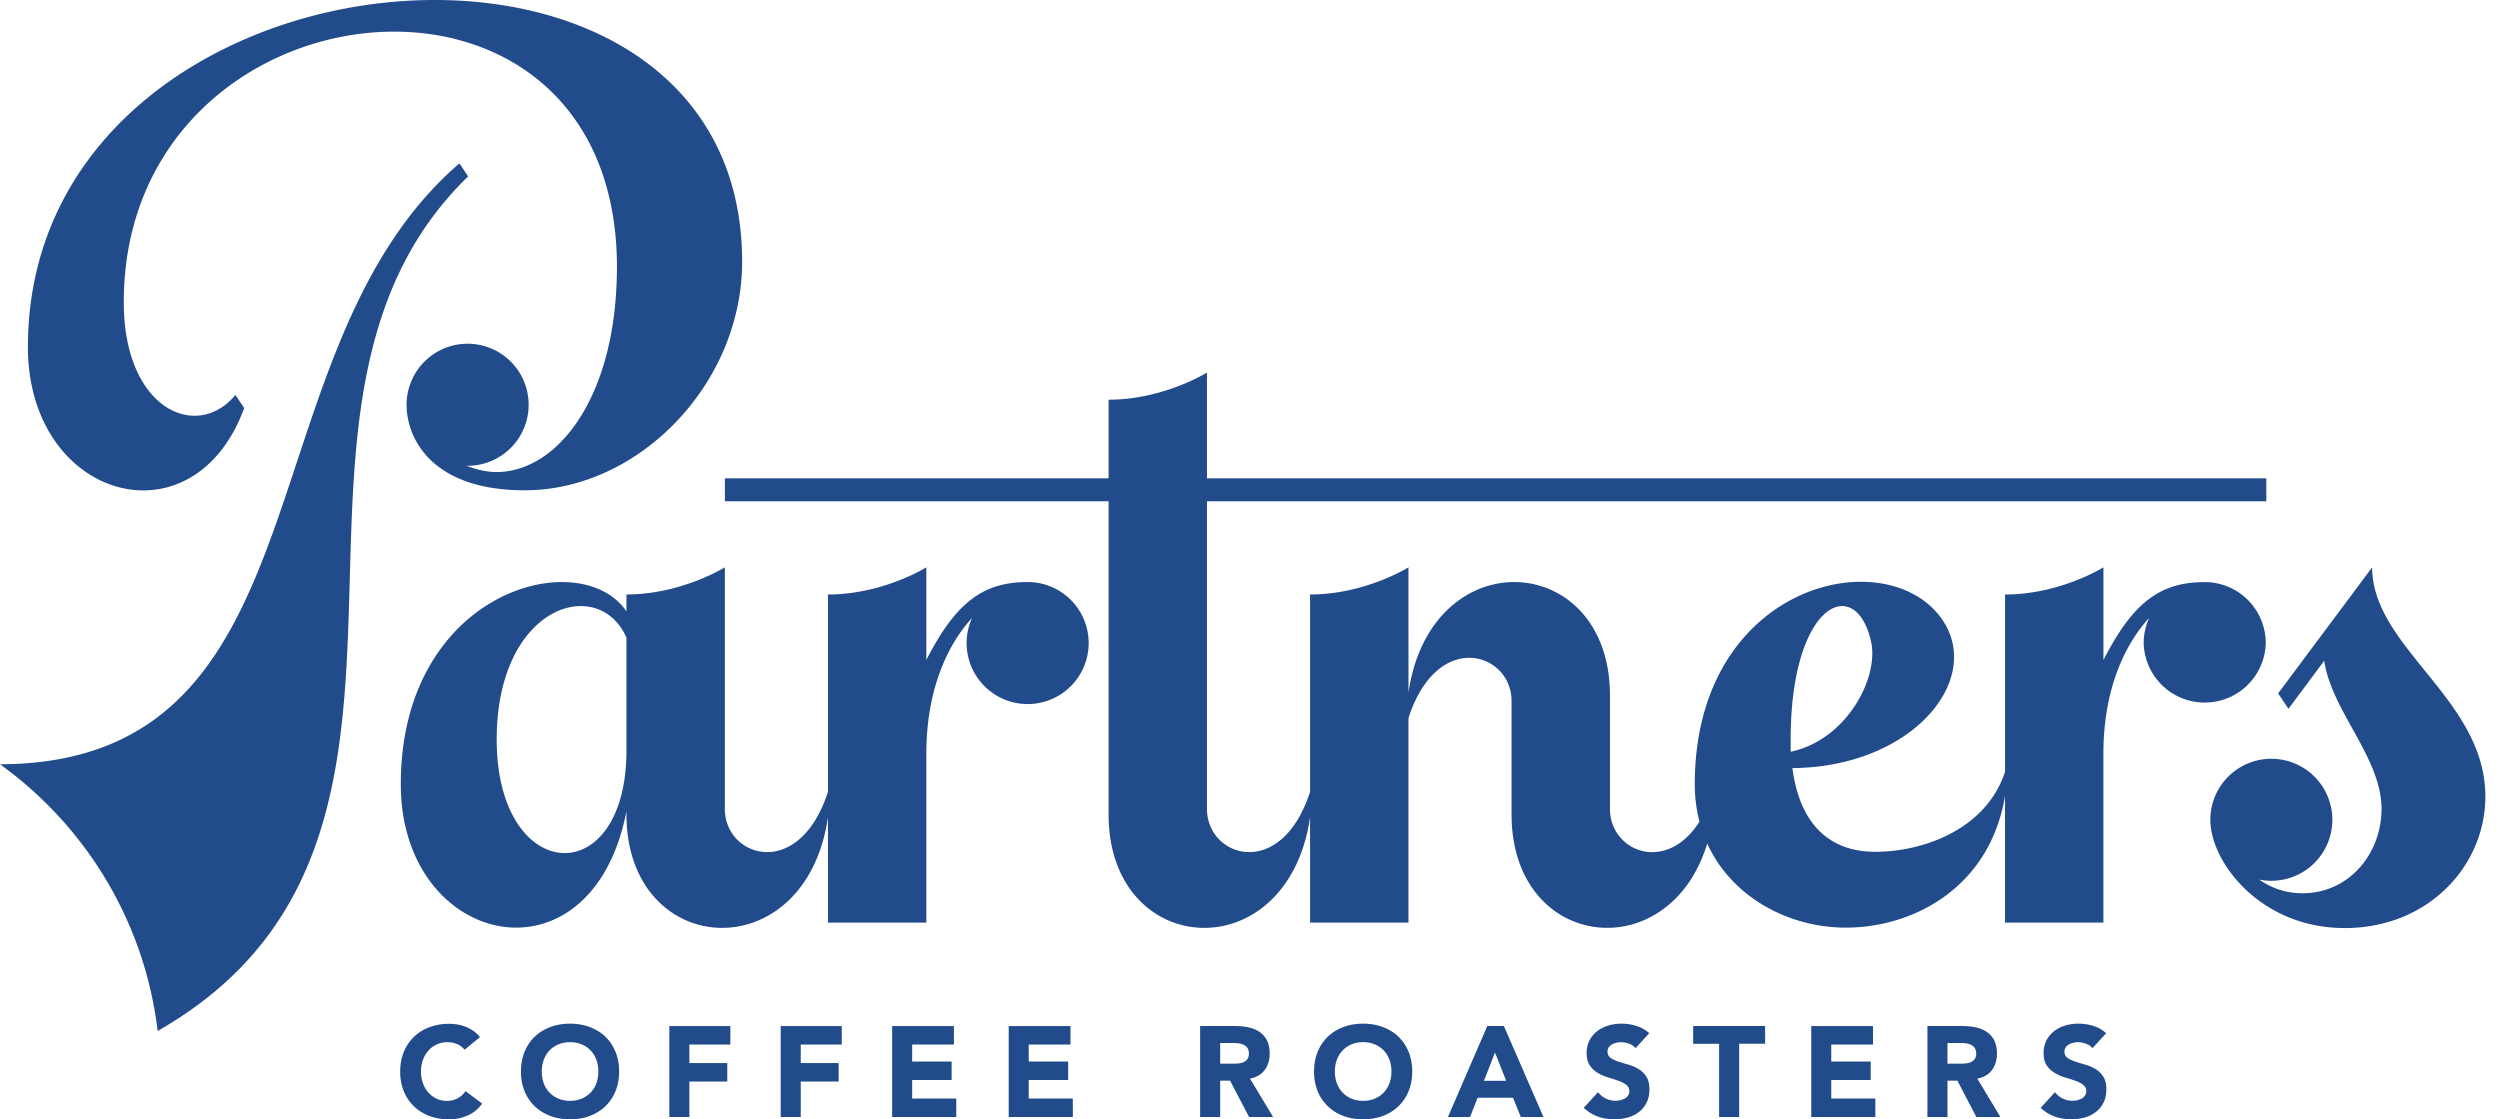 <svg width="134" height="60" fill="none" xmlns="http://www.w3.org/2000/svg"><path d="M24.898 56.262a1.036 1.036 0 0 0-.39-.296 1.288 1.288 0 0 0-.533-.103 1.334 1.334 0 0 0-1.009.445c-.125.14-.224.306-.295.5a1.8 1.8 0 0 0-.107.626c0 .224.036.44.107.631.071.19.169.356.292.497.124.14.271.249.438.327.167.08.348.118.541.118.222 0 .416-.046.587-.138.17-.09.309-.22.42-.385l.896.668c-.207.29-.469.503-.786.64a2.435 2.435 0 0 1-.977.208c-.382 0-.733-.06-1.054-.18-.321-.119-.6-.29-.833-.513a2.354 2.354 0 0 1-.548-.809 2.742 2.742 0 0 1-.196-1.06c0-.392.065-.745.196-1.062a2.34 2.34 0 0 1 .548-.809c.233-.222.512-.393.833-.513a3.011 3.011 0 0 1 1.484-.143c.148.025.295.066.44.121.144.056.283.129.416.221s.253.205.36.337l-.827.675-.003-.003ZM27.923 57.432c0-.39.065-.744.196-1.061a2.34 2.34 0 0 1 .548-.81c.233-.222.512-.392.833-.513.322-.119.673-.18 1.054-.18.38 0 .731.06 1.053.18.322.12.6.291.834.514.233.223.416.493.547.809.132.317.197.67.197 1.06s-.065.745-.197 1.062a2.34 2.34 0 0 1-.547.808 2.4 2.4 0 0 1-.834.514c-.322.12-.673.18-1.053.18-.38 0-.733-.06-1.054-.18a2.4 2.4 0 0 1-.833-.514 2.355 2.355 0 0 1-.548-.808 2.736 2.736 0 0 1-.196-1.061Zm1.117 0c0 .23.035.439.106.63a1.392 1.392 0 0 0 .786.824c.187.08.393.119.623.119.23 0 .438-.04.623-.118.186-.079.345-.187.48-.328.133-.139.235-.304.306-.496.071-.19.107-.4.107-.631 0-.23-.036-.435-.107-.627a1.44 1.44 0 0 0-.306-.5 1.414 1.414 0 0 0-.48-.327 1.578 1.578 0 0 0-.623-.118c-.23 0-.437.039-.623.118a1.409 1.409 0 0 0-.48.328 1.44 1.44 0 0 0-.306.5 1.798 1.798 0 0 0-.107.626ZM35.876 54.996h3.27v.992H36.95v.991h2.032v.991H36.95v1.901h-1.075v-4.876l.002.001ZM41.847 54.996h3.272v.992H42.92v.991h2.032v.991h-2.032v1.901h-1.075v-4.876l.001.001ZM47.818 54.996h3.312v.992h-2.238v.909h2.115v.991h-2.114v.992h2.363v.991h-3.437v-4.876l-.001.001ZM54.065 54.996h3.313v.992H55.14v.909h2.115v.991H55.14v.992h2.364v.991h-3.437v-4.876l-.002.001ZM64.329 54.995h1.887c.247 0 .482.024.707.072.222.048.417.129.584.242a1.2 1.2 0 0 1 .4.454c.098.19.148.429.148.713 0 .345-.09.638-.27.879-.179.241-.44.393-.785.458l1.24 2.06h-1.288l-1.02-1.95h-.53v1.95h-1.075v-4.877l.002-.001Zm1.075 2.018h.634c.096 0 .198-.003.306-.01a.992.992 0 0 0 .292-.063.5.5 0 0 0 .217-.162.49.49 0 0 0 .087-.31.507.507 0 0 0-.076-.295.495.495 0 0 0-.194-.168.87.87 0 0 0-.269-.08 2.18 2.18 0 0 0-.297-.02h-.702v1.11l.002-.002ZM70.433 57.432c0-.39.065-.744.196-1.061.132-.317.314-.587.548-.81.233-.222.512-.392.833-.513.322-.119.673-.18 1.054-.18.38 0 .731.06 1.053.18.322.12.6.291.834.514.233.223.416.493.547.809.131.317.197.67.197 1.06s-.066.745-.197 1.062a2.34 2.34 0 0 1-.547.808 2.4 2.4 0 0 1-.834.514c-.322.12-.673.18-1.053.18-.38 0-.733-.06-1.054-.18a2.4 2.4 0 0 1-.833-.514 2.352 2.352 0 0 1-.548-.808 2.736 2.736 0 0 1-.196-1.061Zm1.116 0c0 .23.036.439.107.63a1.392 1.392 0 0 0 .786.824c.187.08.393.119.623.119.23 0 .438-.04.624-.118.185-.079.344-.187.479-.328.133-.139.235-.304.306-.496.071-.19.107-.4.107-.631 0-.23-.036-.435-.107-.627a1.44 1.44 0 0 0-.306-.5 1.414 1.414 0 0 0-.48-.327 1.578 1.578 0 0 0-.623-.118c-.23 0-.438.039-.623.118a1.408 1.408 0 0 0-.786.827 1.8 1.8 0 0 0-.107.627ZM79.72 54.995h.888l2.122 4.876h-1.213l-.42-1.033h-1.895l-.407 1.033H77.61l2.108-4.876h.002Zm.413 1.418-.592 1.516h1.19l-.6-1.516h.002ZM87.667 56.185a.765.765 0 0 0-.354-.244 1.28 1.28 0 0 0-.424-.08c-.079 0-.16.01-.241.029a.97.97 0 0 0-.236.086.528.528 0 0 0-.179.155.39.39 0 0 0-.07.233c0 .147.056.26.166.338.11.077.249.144.416.2.167.055.348.109.541.165.194.055.373.133.542.233.167.1.306.237.416.407.11.17.165.397.165.682 0 .285-.05.507-.151.71-.102.203-.239.37-.41.503a1.73 1.73 0 0 1-.6.295 2.604 2.604 0 0 1-.72.096c-.317 0-.61-.048-.881-.144a2.204 2.204 0 0 1-.758-.469l.764-.84a1.185 1.185 0 0 0 1.2.43.884.884 0 0 0 .242-.092.516.516 0 0 0 .171-.16.393.393 0 0 0 .065-.227.412.412 0 0 0-.168-.348 1.532 1.532 0 0 0-.424-.216c-.17-.06-.354-.12-.55-.18a2.382 2.382 0 0 1-.551-.241 1.339 1.339 0 0 1-.424-.4c-.113-.165-.169-.383-.169-.653a1.431 1.431 0 0 1 .568-1.185 1.8 1.8 0 0 1 .595-.3c.225-.067.457-.1.696-.1.276 0 .542.04.8.118.257.08.489.21.696.393l-.738.806h.005ZM92.146 55.946h-1.392v-.951h3.857v.95H93.22v3.926h-1.075v-3.925h.002ZM97.081 54.996h3.313v.992h-2.238v.909h2.114v.991h-2.114v.992h2.363v.991h-3.436v-4.876l-.002.001ZM103.312 54.995h1.886c.248 0 .483.024.707.072.223.048.418.129.585.242.167.113.301.264.399.454.097.19.148.429.148.713 0 .345-.089.638-.269.879-.179.241-.441.393-.785.458l1.24 2.06h-1.288l-1.02-1.95h-.53v1.95h-1.075v-4.877l.002-.001Zm1.074 2.018h.635c.095 0 .198-.003.306-.01a.995.995 0 0 0 .292-.063.503.503 0 0 0 .217-.162.492.492 0 0 0 .086-.31.507.507 0 0 0-.076-.295.492.492 0 0 0-.193-.168.87.87 0 0 0-.269-.08c-.102-.013-.2-.02-.297-.02h-.702v1.11l.001-.002ZM112.158 56.185a.77.77 0 0 0-.354-.244 1.282 1.282 0 0 0-.424-.08c-.079 0-.159.01-.241.029a.967.967 0 0 0-.235.086.533.533 0 0 0-.18.155.393.393 0 0 0-.069.233c0 .147.055.26.165.338.11.079.249.144.416.2.167.055.348.109.541.165.194.055.373.133.542.233.167.1.306.237.416.407.11.17.165.397.165.682 0 .285-.051.507-.151.71-.102.203-.239.37-.41.503a1.734 1.734 0 0 1-.6.295 2.606 2.606 0 0 1-.719.096c-.318 0-.611-.048-.882-.144a2.2 2.2 0 0 1-.758-.469l.764-.84a1.184 1.184 0 0 0 1.2.43.895.895 0 0 0 .242-.092.513.513 0 0 0 .171-.16.388.388 0 0 0 .065-.227.411.411 0 0 0-.168-.348 1.537 1.537 0 0 0-.424-.216c-.17-.06-.354-.12-.551-.18a2.372 2.372 0 0 1-.55-.241 1.342 1.342 0 0 1-.424-.4c-.113-.165-.169-.383-.169-.653 0-.271.051-.492.155-.689.104-.198.241-.361.413-.496.172-.133.371-.234.595-.3.225-.067.457-.1.696-.1.276 0 .542.04.8.118.257.08.489.21.696.393l-.738.806h.005ZM55.08 31.198c-2.373 0-3.847 1.078-5.428 4.178V30.41s-2.326 1.455-5.274 1.455v10.58c-1.554 4.787-5.526 3.511-5.526.915V30.408s-2.326 1.455-5.274 1.455v.91c-2.453-3.635-12.095-1.145-12.095 9.266 0 8.772 10.223 11.043 12.095 1.447v.166c0 7.778 9.597 8.381 10.8.154v5.644h5.274v-9.058c0-3.395 1.117-5.82 2.453-7.274a3.25 3.25 0 0 0-.294 1.348 3.271 3.271 0 1 0 3.271-3.27l-.001.002Zm-21.502 9.026c0 7.618-6.955 7.23-6.955-.586 0-7.216 5.467-8.843 6.955-5.46v6.047ZM24.627 8.755C12.899 18.847 17.817 40.915 0 40.965 4.576 44.26 7.749 49.38 8.45 55.26 26.462 44.982 12.18 21.971 25.092 9.456l-.468-.7h.002Z" fill="#224B8B"/><path d="m13.09 21.874-.471-.705c-2.077 2.5-5.984.773-5.984-4.966 0-17.56 26.434-20.348 26.434-1.877 0 .17-.004.34-.008.506-.155 6.624-3.242 10.47-6.457 10.47-.51 0-1.066-.13-1.609-.34.023 0 .045.004.068.004a3.271 3.271 0 1 0-3.27-3.271c0 1.806 1.35 4.585 6.33 4.585 6.113 0 11.655-5.704 11.655-12.252.001-21.033-38.282-17.523-38.282 4.576 0 8.167 8.859 10.698 11.593 3.27ZM121.444 34.471a3.27 3.27 0 0 0-3.271-3.27c-2.374 0-3.848 1.077-5.428 4.177V30.41s-2.327 1.456-5.274 1.456v9.5c-1.006 3.074-4.36 4.29-6.963 4.29-2.444 0-4.045-1.48-4.435-4.486 6.572-.048 10.483-4.986 7.82-8.24-3.198-3.895-13.053-1.446-13.053 9.111 0 .71.09 1.378.252 2-1.807 2.833-4.798 1.573-4.798-.68v-6.08c0-7.778-9.597-8.382-10.8-.155V30.41s-2.326 1.455-5.274 1.455v10.58c-1.556 4.788-5.526 3.511-5.526.915V26.868h56.78v-1.231h-56.78v-5.669s-2.326 1.456-5.274 1.456v4.213H38.854v1.231H59.42v16.784c0 7.778 9.597 8.381 10.8.155v5.643h5.274V38.486c1.554-4.786 5.526-3.51 5.526-.914v6.08c0 7.303 8.457 8.276 10.486 1.56 1.312 2.879 4.365 4.509 7.432 4.509 3.593 0 7.702-2.123 8.531-7.05v6.78h5.274v-9.06c0-3.394 1.117-5.82 2.453-7.273a3.251 3.251 0 0 0-.294 1.349 3.272 3.272 0 0 0 6.542 0v.004Zm-25.465 5.17c0-7.395 3.516-8.925 4.321-5.204.395 1.932-1.33 5.219-4.32 5.857v-.654ZM127.149 30.408l-5.04 6.756.552.829 1.918-2.577c.392 2.697 3.071 5.194 3.071 7.939 0 2.37-1.71 4.524-4.244 4.524a3.96 3.96 0 0 1-2.307-.733 3.27 3.27 0 1 0-2.625-3.205c0 2.278 2.7 5.803 7.201 5.803 4.501 0 7.54-3.358 7.54-7.05 0-5.236-6.067-7.97-6.067-12.284l.001-.002Z" fill="#224B8B"/></svg>